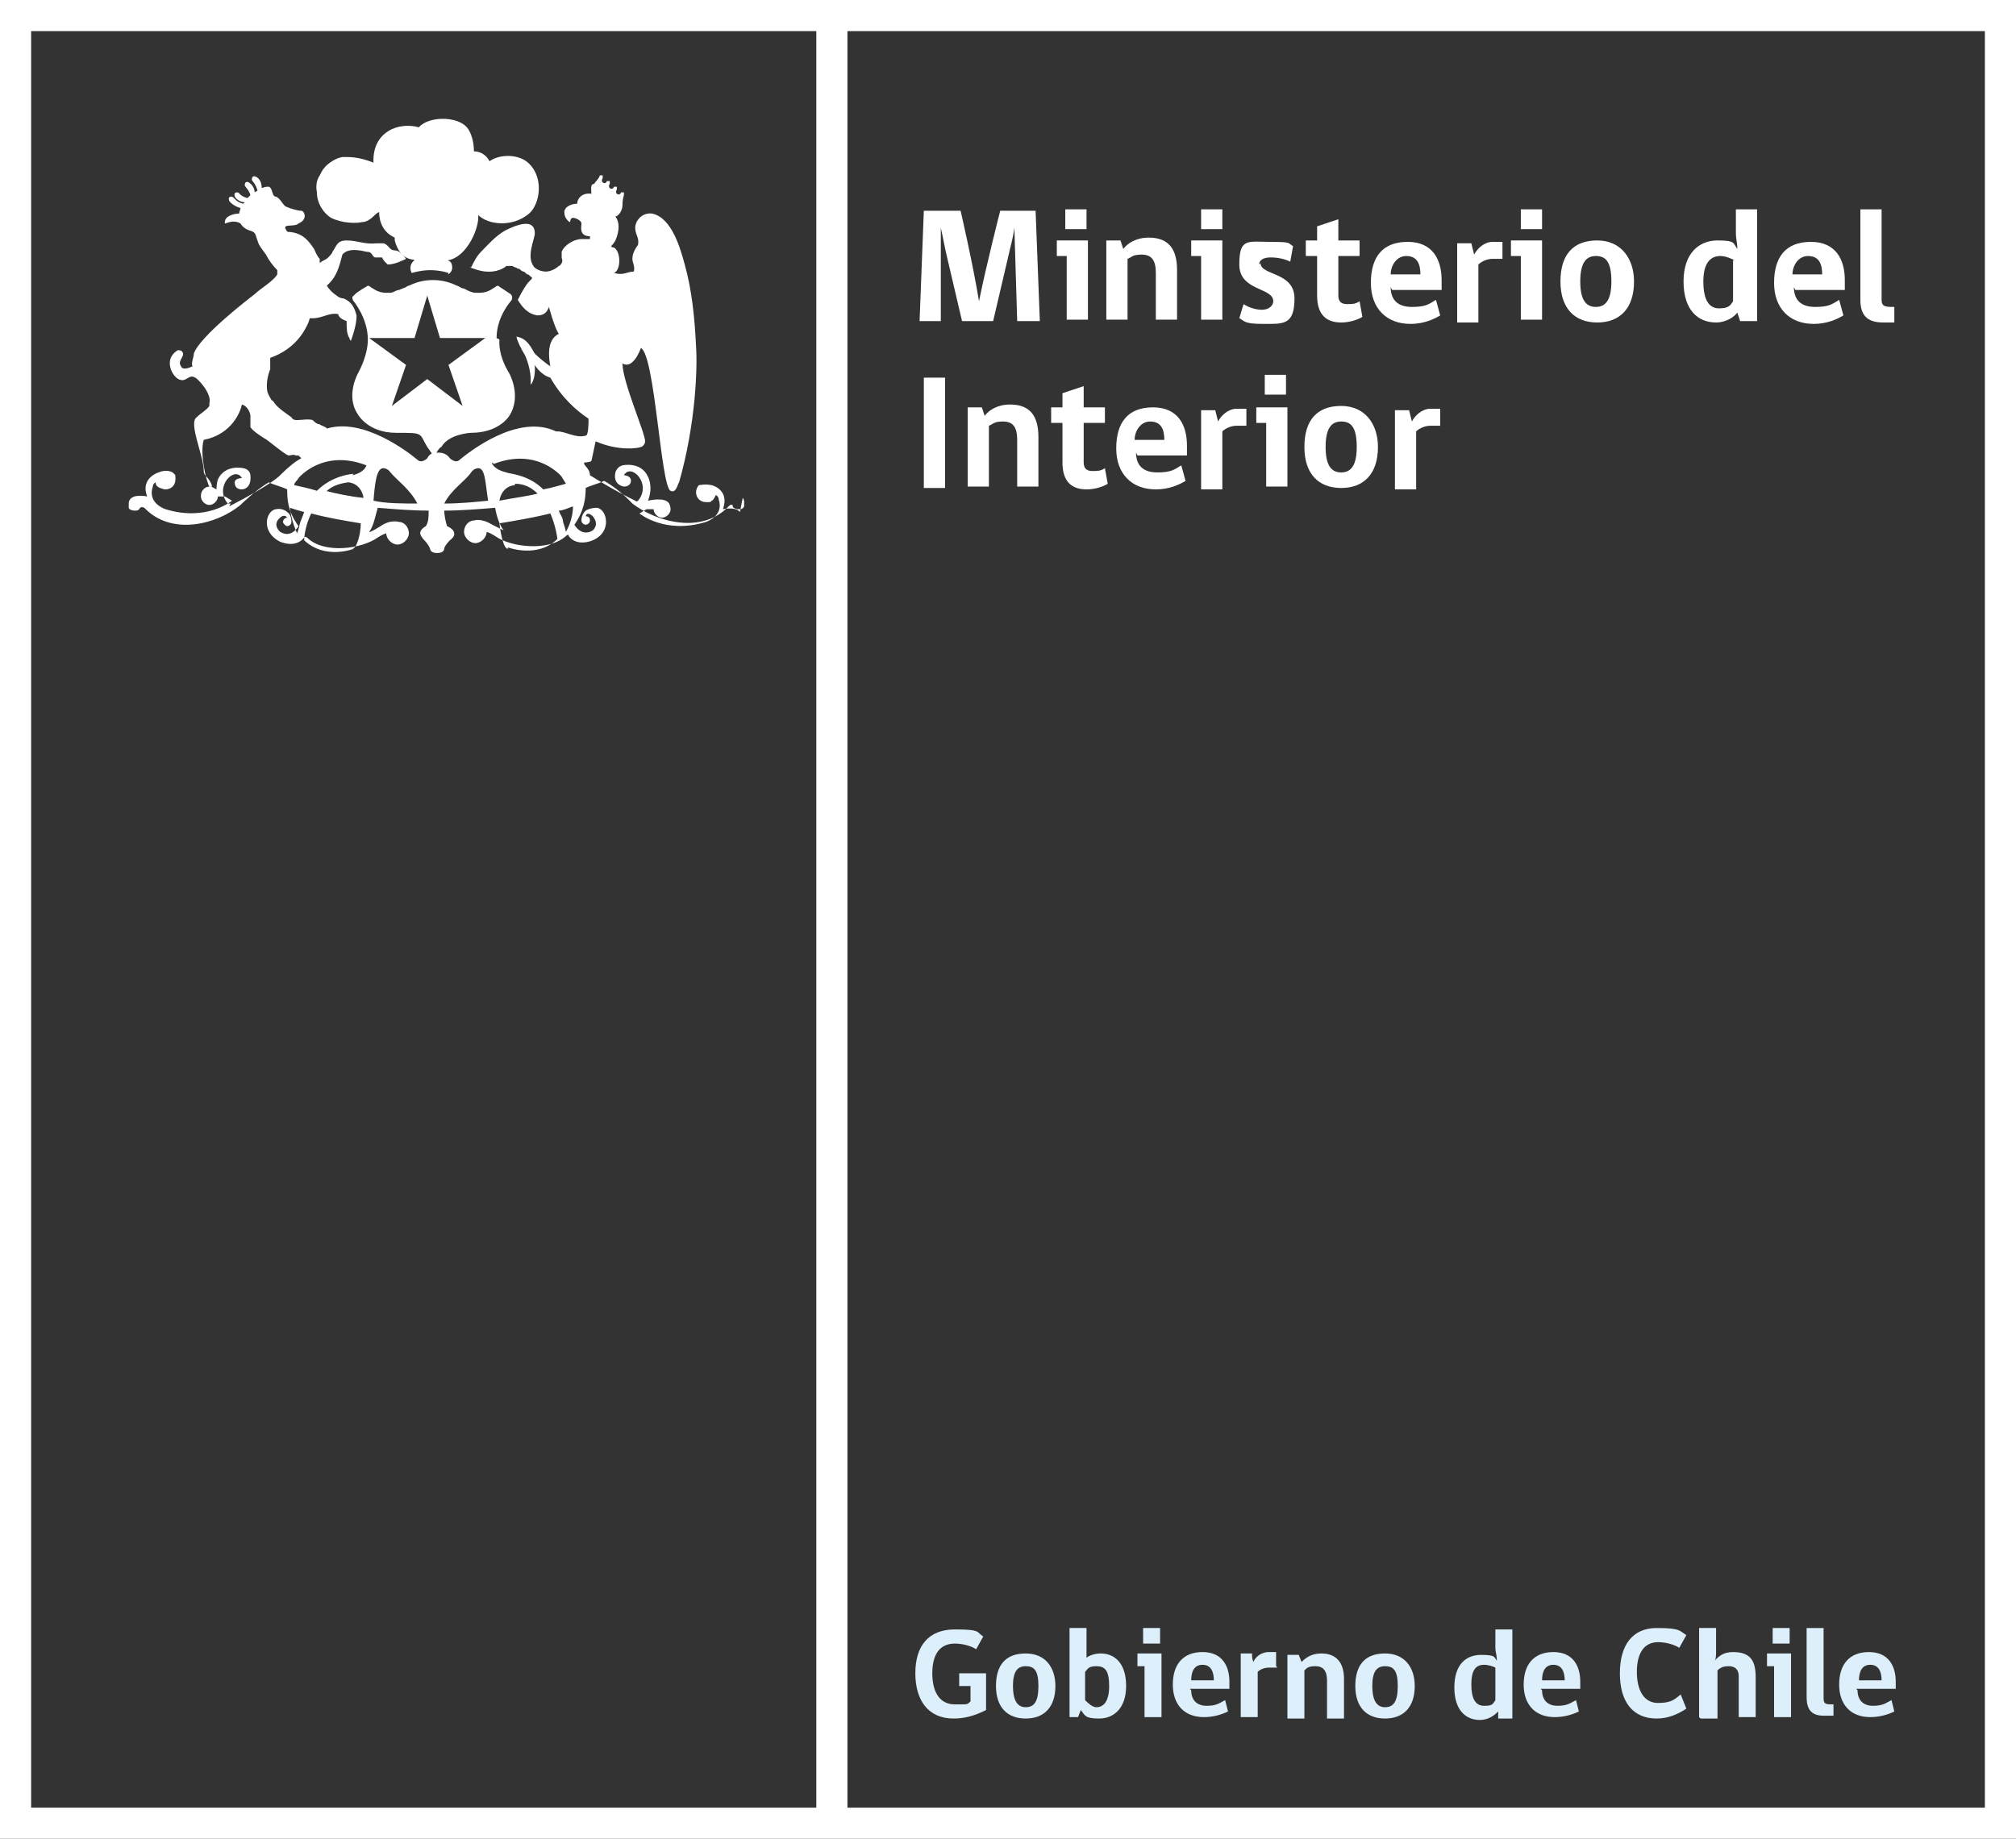 <?xml version="1.0" encoding="UTF-8"?>
<svg id="Capa_1" xmlns="http://www.w3.org/2000/svg" version="1.1" viewBox="0 0 142.5 130">
  <rect x="0" y="0" width="142.5" height="130" fill="#333333" stroke="none"/>
  <!-- Generator: Adobe Illustrator 29.3.1, SVG Export Plug-In . SVG Version: 2.1.0 Build 151)  -->
  <defs>
    <style>
      .st0 {
        fill: none;
      }

      .st1 {
        fill: #fff;
      }

      .st2 {
        fill: #ddeffb;
      }
    </style>
  </defs>
  <g>
    <path class="st2" d="M69.7,120.9c-.8.4-1.5.6-2.3.6-1.8,0-2.7-1.3-2.7-3.2s.9-3.1,2.8-3.1,1.5.2,2,.5l-.5.9c-.3-.2-.9-.4-1.5-.4-1.1,0-1.6.8-1.6,2.1s.5,2.2,1.6,2.2.8,0,1.1-.2v-1.1h-.8v-.9c0,0,1.9,0,1.9,0v2.7Z"/>
    <path class="st2" d="M74.6,119.2c0,1.5-.8,2.3-2.1,2.3s-2.1-.8-2.1-2.3.7-2.3,2.1-2.3,2.1,1,2.1,2.3M73.4,119.2c0-1.1-.3-1.4-.9-1.4s-.9.4-.9,1.4.3,1.5.9,1.5.9-.4.9-1.5"/>
    <path class="st2" d="M76.6,117.4c.2-.3.7-.5,1.2-.5,1,0,1.8.7,1.8,2.3s-.9,2.3-1.9,2.3-1-.2-1.3-.6l-.2.5h-.6v-6.3h1.2v2.3ZM76.7,120.2c.2.2.5.5.8.5.5,0,.9-.4.9-1.5s-.3-1.4-.9-1.4-.6.2-.8.4v2.1Z"/>
    <path class="st2" d="M80.9,121.4v-3.6h-.5v-.9h1.7v4.5h-1.2ZM80.8,115.1h1.2v1.1h-1.2v-1.1Z"/>
    <path class="st2" d="M84.2,119.5c0,.7.4,1.1,1.1,1.1s.9-.2,1.3-.4l.2.8c-.4.2-1,.4-1.7.4-1.4,0-2.2-.9-2.2-2.3s.7-2.3,2.1-2.3,1.9,1,1.9,2.1v.5h-2.8ZM85,117.7c-.6,0-.8.5-.8,1.1h1.6c0-.6-.2-1.1-.8-1.1"/>
    <path class="st2" d="M90.3,117.9c-.1,0-.3,0-.6,0-.3,0-.6.1-.8.3v3.2h-1.2v-4.5h.8c0,.2,0,.4.1.6h0c.1-.3.5-.7,1.1-.7s.4,0,.5,0c0,.3,0,.7,0,1"/>
    <path class="st2" d="M93.8,121.4v-2.6c0-.7-.3-1-.8-1s-.6.1-.8.3v3.4h-1.2v-4.5h.8l.2.5c.3-.3.7-.6,1.4-.6,1.1,0,1.6.7,1.6,1.8v2.8h-1.2Z"/>
    <path class="st2" d="M100,119.2c0,1.5-.8,2.3-2.1,2.3s-2.1-.8-2.1-2.3.7-2.3,2.1-2.3,2.1,1,2.1,2.3M98.8,119.2c0-1.1-.3-1.4-.9-1.4s-.9.4-.9,1.4.3,1.5.9,1.5.9-.4.9-1.5"/>
    <path class="st2" d="M105.8,117.3c0-.3-.1-.5-.1-.8v-1.3h1.2v6.3h-1v-.5c-.3.3-.7.6-1.3.6-1,0-1.8-.7-1.8-2.3s.8-2.3,1.9-2.3.9.2,1.1.4M105.7,117.9c-.2-.1-.5-.2-.8-.2-.6,0-.9.4-.9,1.4s.3,1.5.9,1.5.6-.1.8-.4v-2.3Z"/>
    <path class="st2" d="M109,119.5c0,.7.4,1.1,1.1,1.1s.9-.2,1.3-.4l.2.8c-.4.2-1,.4-1.7.4-1.4,0-2.2-.9-2.2-2.3s.7-2.3,2.1-2.3,1.9,1,1.9,2.1v.5h-2.8ZM109.8,117.7c-.6,0-.8.5-.8,1.1h1.6c0-.6-.2-1.1-.8-1.1"/>
    <path class="st2" d="M117.1,121.5c-1.7,0-2.6-1.2-2.6-3.2s.9-3.2,2.6-3.2,1.6.2,2.1.5l-.5.9c-.3-.2-.9-.4-1.5-.4-1,0-1.5.8-1.5,2.1s.5,2.2,1.5,2.2,1.2-.3,1.6-.6l.4,1c-.6.4-1.3.7-2.1.7"/>
    <path class="st2" d="M120.1,121.4v-6.3h1.2v1.6c0,.3,0,.6-.1.7.3-.3.6-.6,1.3-.6,1.3,0,1.6.7,1.6,1.8v2.8h-1.2v-2.6c0-.1,0-.2,0-.3,0-.5-.3-.7-.7-.7s-.6.1-.8.3v3.4h-1.2Z"/>
    <path class="st2" d="M125.4,121.4v-3.6h-.5v-.9h1.7v4.5h-1.2ZM125.3,115.1h1.2v1.1h-1.2v-1.1Z"/>
    <path class="st2" d="M127.7,120.2v-5.1h1.2v5c0,.4.2.4.7.4v.8s-.3,0-.7,0c-.9,0-1.2-.5-1.2-1.3"/>
    <path class="st2" d="M131.3,119.5c0,.7.4,1.1,1.1,1.1s.9-.2,1.3-.4l.2.8c-.4.2-1,.4-1.7.4-1.4,0-2.2-.9-2.2-2.3s.7-2.3,2.1-2.3,1.9,1,1.9,2.1v.5h-2.8ZM132.2,117.7c-.6,0-.8.5-.8,1.1h1.6c0-.6-.2-1.1-.8-1.1"/>
  </g>
  <path class="st1" d="M0,0v130h142.5V0H0ZM2.2,2.2h55.5v125.6s-55.5,0-55.5,0V2.2ZM140.3,127.8H59.9V2.2s80.4,0,80.4,0v125.6Z"/>
  <g>
    <path class="st1" d="M31.7,19.4c.1-.1.4-.3.2-.8-.1-.2-.4-.2-.2-.2,1.4-.3,2.2-2.4,2.1-3.2.7.7,2.4.9,3.6-.1.8-.7,1.1-2.7-.2-3.7-.7-.5-1.9-.5-2.6,0-.2-.4-.6-.7-1.1-.7,0-.1,0-1.1-.5-1.7-.7-.8-2.7-.8-3.4,0-1.4-.4-3.3.3-3.2,2.5-1-.4-1.6-.4-2.1-.4-.5,0-1.2.5-1.4.8-.1.1-.2.3-.3.5-.2.3-.3.7-.2,1.2,0,.8.5,1.5,1,1.8.8.4,1.8.4,2.2.3.3,0,.6-.2.9-.5,0,0,.2-.2.3-.2,0,.2,0,1.3,1.1,1.8,0,0,0,.1,0,.2.4,1.5,1.4,1.3,1.4,1.4-.4.3-.3.7-.2.9.7-.2,1.2-.2,1.3-.2s.7,0,1.3.2Z"/>
    <g>
      <polygon class="st0" points="30.2 20.9 29.3 23.9 26.1 23.9 26.1 23.9 28.7 25.7 27.7 28.7 30.2 26.8 32.7 28.7 31.7 25.7 34.3 23.9 34.3 23.9 31.1 23.9 30.2 20.9"/>
      <path class="st1" d="M35.1,23.9c0-1.5,1-2.6,1-2.6.1-.1.1-.2.1-.3,0-.1-.1-.2-.1-.2-.3-.2-.9-.6-.9-.6h0s0,0,0,0c0,0-.1,0-.2.1-.2.1-.5.4-1.1.4s-.2,0-.3,0c-.3,0-.8-.3-.8-.3-.2,0-.4-.2-.5-.2h0c-.8-.4-1.5-.4-1.7-.4s-.9,0-1.7.4h0s-.1,0-.2.1l-.5.2c-.2,0-.4.2-.6.2-.1,0-.2,0-.3,0-.6,0-.9-.3-1.1-.4,0,0-.1-.1-.2-.1h0s0,0,0,0c0,0-.7.4-.9.6,0,0-.1.1-.2.2,0,0,0,.2.1.3,0,0,1,1.2,1,2.7,0,.2,0,1.1-.7,2.4,0,0-.9,1.6,0,2.9,0,0,.7,1.3,2.7,1.3s1.6,0,2.2,1c0,0,.3.4.4.6v.2c.1,0,.2-.2.2-.2,0-.2.3-.6.4-.6.5-.9,2-1,2.1-1,2,0,2.7-1.2,2.7-1.2.9-1.4,0-3,0-3-.8-1.3-.7-2.2-.7-2.4ZM34.3,23.9l-2.6,1.9,1,2.9-2.5-1.9-2.5,1.9,1-2.9-2.6-1.9h0s3.2,0,3.2,0l.9-3,.9,3h3.2,0Z"/>
      <g>
        <path class="st0" d="M21.5,38.2c1.4,1.4,3.5.6,3.5.6.3,0,.5-1.1.6-1.8-1.2-.2-2.4-.4-3.5-.7-.4.9-.5,1.9-.5,1.9Z"/>
        <path class="st0" d="M21.2,32s0,0-.2,0c-.2,0-.3.1-.5,0-.2,0-1.6-1.1-1.7-1.2-.3-.2-.8-.5-1-.8-.2-.2,0-.5,0-.8,0-.2-.2-.7-.6-.8,0,.5-.7,2.1-2.7,2.5-.3,1,.2,3.1.4,3.3.2,0,.3.1.5.2,0-.4.1-.7.1-.7.5-1.1,1.8-.8,1.8-.8.4.1.5.5.5.5.2.9-.6,1-.6,1-.5,0-.5-.4-.5-.4,0-.4.5-.4.5-.4-.5-.9-2,.6-1,1.8.1.1.2,0,.2,0,3.1-1.5,3.6-2.2,3.6-2.2.7-.6,1.1-.9,1.5-1.2-.1-.1-.2-.2-.2-.2Z"/>
        <path class="st0" d="M35.6,19.8c0,0,.1,0,.2.1,0,0-.1-.1-.2-.1Z"/>
        <path class="st0" d="M36.6,20.6c0,0-.2-.2-.3-.2.1,0,.2.2.3.2h0Z"/>
        <path class="st0" d="M35.9,20.1c.1,0,.2.2.3.2-.1,0-.2-.2-.3-.2Z"/>
        <path class="st0" d="M20.9,37.6c0-.1.2-.7.2-.7,0-.3.2-.6.3-.8-.3,0-.7-.2-1-.3,0,1,.5,1.8.5,1.8Z"/>
        <path class="st0" d="M35.4,37c0,.8.3,1.8.6,1.8,0,0,2,.8,3.5-.6,0,0,0-.9-.5-1.8-1.1.3-2.3.5-3.6.7Z"/>
        <path class="st0" d="M39.8,37s.1.5.2.7c0,0,.4-.8.5-1.8-.3.1-.6.2-1,.3.1.3.2.5.3.8Z"/>
        <path class="st0" d="M24.6,34.2c-.7,0-1.2.3-1.6.7.8.2,1.7.3,2.7.5-.2-1.1-1.1-1.1-1.1-1.1Z"/>
        <path class="st0" d="M38.5,34.7c.6-.2,1.2-.3,1.6-.4,0-.2-.2-.3-.3-.5,0,0-1.7-2.1-4.8-.9,0,0,.1.5,1,.7.1,0,1.5.1,2.6,1.2Z"/>
        <path class="st0" d="M36.4,34.2s-.9,0-1.1,1.1c1-.1,1.9-.3,2.7-.5-.4-.4-.9-.6-1.6-.7Z"/>
        <path class="st0" d="M27.7,33.4c-.2-.3-.5-.3-.5-.3-.4,0-.5,1-.7,2.3,1,.1,2,.2,3.1.2-.5-1-1.5-1.6-1.9-2.2Z"/>
        <path class="st0" d="M21.2,33.7c-.1.2-.2.3-.3.5.4.1,1,.3,1.6.4,1.1-1.1,2.5-1.1,2.6-1.2.9-.2,1.1-.7,1-.7-3.1-1.2-4.8.9-4.8.9Z"/>
        <path class="st0" d="M33.8,33.1s-.3,0-.5.3c-.4.5-1.4,1.2-1.9,2.2,1.1,0,2.2,0,3.1-.2-.1-1.2-.2-2.3-.7-2.3Z"/>
        <path class="st1" d="M52.3,36.2c-.3-.4-1.2-.2-1.2-.2.5-1.4-.8-1.7-.8-1.7-.5-.1-.8,0-.9,0,0,0,0,0,0,0,0,0,0,0,0,0,0,0,0,0,0,0-.1.1-.2.3-.2.5,0,.4.3.7.7.7s.3,0,.4-.1c.1,0,.2-.2.3-.4.2.1.2.3.2.3.4,1.2-.9,1.6-.9,1.6-2.9.9-4.7-.6-4.7-.6l.5-.3c.2,0,.3,0,.5,0,0,0,0,0,0,0,0,.3.3.6.6.6s.6-.3.6-.6c0-.2-.1-.4-.1-.4-.3-.5-1.5-.2-1.5-.2.4-1,0-1.7,0-1.7-.5-1.1-1.8-.8-1.8-.8-.4.1-.5.5-.5.5-.2.9.6,1,.6,1,.5,0,.5-.4.5-.4,0-.4-.5-.4-.5-.4.5-.9,2,.6,1,1.8-.1.1-.2,0-.2,0-1.8-.9-2.7-1.5-3.2-1.8,0-.5-.5-.7-.4-.9,0,0,.3,0,.5-.1,0,0,.2-.9.3-1.4,1.6.7,3,.5,3.2.4.1,0,.3-.2.3-.4,0-.6-1.6-4.2-1.6-5.5.7.4,1.2-.8,1.3-1.1,1,.5,1.4,9.8,2.1,10.1.4.2.5-.5.6-.6,1.2-4.2,1.3-8.2,1.2-9.6-.1-2.1-.3-4-.8-5.8-.3-1.1-.9-3.3-2.3-3.6-.7-.1-1.2.5-1.2,1,0,.5.3.7.2,1.2-.2.3-.4.6-.4,1,0,.3.2.5.1.9-.5,0-.7.3-1.4.1.5-.2.5-1.5,0-1.8,0,0-.2,0-.2-.1,0,0,.2-.2.3-.4.3-.7.3-1.3,0-1.7.2,0,.5-.4.5-.8h0c0-.1,0-.4.1-.7,0,0,0-.2,0-.2,0,0-.2,0-.2,0-.1.3-.5.1-.3-.2,0,0,0-.2,0-.2,0,0-.2,0-.2,0-.1.3-.5.1-.3-.2,0,0,0-.2,0-.2,0,0-.2,0-.2,0-.1.3-.5.1-.3-.2,0,0,0-.2,0-.2,0,0-.2,0-.2,0-.1.3-.3.4-.4.6-.3,0-.2.4-.2.7-.6-.1-1,.3-1,.7h0c-.5,0-1,.3-.9.7,0,.3.3.6.4.6,0,0,0-.3.2-.3.2,0,.6.2.6.4,0,.2-.2.9.6.9,0,0,0,.1,0,.2-.3,0-.4,0-.6,0-.5,0-1.2.4-1.4.9,0,0,0,.3,0,.4,0,.1.1.2,0,.4,0,0-.1.2-.2.2-.2.2-.6.4-.9.4-.4,0-.8-.2-.9-.4-.5-.7.1-1.9.1-2.3,0-1.2-1.5-.5-2.1-.2-.7.4-1.2,1-1.7,1.5-.3.3-.5.7-.7,1.1,0,0,0,0-.1,0,.3.1.8.3,1.2.3,0,0,.8.1,1.4-.4,0,0,0,0,.2,0s.2,0,.2,0c0,0,0,0,.2.1,0,0,.1,0,.2.1,0,0,0,0,.1,0,0,0,.2.2.3.2,0,0,0,0,0,0,.1,0,.2.2.3.2h0c.1,0,.2.2.3.2h0s0,0,0,0c0,0,0,0,0,.1,0,0,0,0-.2.2-.2.2-.5.7-.8,1.3.3.5.7,1,1.4,1.1.5,0,.7-.3.8-.6,0,0,0,0,0,0,0,0,.4,1.5.7,1.9-.4.2-.9.7-.6,2.3-.3-.2-.8-.6-1.1-.9-.2-.3-.5-1.1-1.3-1.2.1.4.3.8.6,1.3,0,0,.5,1,.4,2.1.4-.4.3-1.4.3-1.4,0,0,0,0,0,0,0,0,.4.7,1.1.9.8,1.4,1.8,2.3,2.7,2.9,0,.3,0,1.2-.2,1.2-.7.2-1.4-.3-2-.3,0,0-.1,0-.1,0-2.7-1.3-6.2,1.5-6.8,2-.3.3-.7-.1-.7-.1-.2-.3-.5-.4-.8-.4-.3,0-.6,0-.8.4,0,0-.4.4-.7.1-.6-.5-3.8-3-6.4-2.2,0-.1-.4-.2-.5-.3-.2,0-.4-.2-.5-.3-.3-.1-.8,0-1.1,0-.1,0-.3,0-.4-.2-.4-.3-.9-.6-1.2-1,0,0-.1-.2-.2-.2-.1-.2-.2-.3-.3-.6-.1-.5,0-1.1.2-1.6,0-.4,0-.4,0-.8,1.7-.6,2.4-1.8,2.7-2.5,0,0,.1-.3.1-.3,0,0,.1,0,.2,0,.7,0,1.1-.4,1.8-.3,0,0,0,.3.6.5,0,.5,0,.9.2,1.2,0,0,0,.1.1.2.3-.8.4-1.4.4-1.7,0,0,0,0,0-.1-.2-.8-.5-1-.9-1.2-.2,0-.4-.1-.5-.2-.3-.2-.5-.4-.7-.7,0,0,0,0,.2-.2.5-.5.7-1.2.9-2,.4-.5,1.3-.3,1.7-.2,0,0,.3,0,.3.1.1,0,.1.2.3.3.2,0,.3,0,.5,0,0,0,.1.2.2.3,0,0,0,0,.2.2.5,0,1.1-.3,1.3-.4,0,0,0,0,0,0-.2-.3-.5-.6-.8-.6-.4,0-.4-.4-.8-.5,0,0-.4,0-.5,0-.8.1-1.3-.2-2.1-.2-.7,0-.7.4-1,.8,0,.1-.2.3-.3.4-.2.2-.4.2-.6.4v-.3c-.2-.2-.3-.5-.4-.7-.4-.6-.8-1.1-1.7-1.2-.2,0-.2,0-.3-.2-.1-.1,0-.2,0-.2.2-.1.7,0,.9-.2.7-.3.4-.9.2-.9-.3,0-.9-.2-1.1-.3-.2-.1-.4-.6-.7-.7-.3,0-.2-.6-.5-.7-.1,0-.3,0-.5.1,0-.1,0-.6-.4-.8-.2-.1-.3,0-.3.2,0,.1.3.3.4.8,0,0-.1,0-.2.1,0-.2-.1-.5-.4-.7-.2-.1-.3,0-.3.2,0,.1.3.3.4.7,0,0-.1.1-.2.2-.5-.1-.6-.4-.7-.4-.1,0-.3,0-.2.3.1.2.4.4.7.4,0,0,0,0-.1.1-.5-.1-.6-.4-.8-.5-.1,0-.3,0-.2.3.2.3.7.5.8.5,0,.1-.1.3-.1.4-.4,0-1.1.2-1,.7.1,0,.6-.3,1.1,0,.3.5.8.5.9.6.2.1.2.4.3.6.1.4.4.7.6,1,.2.4.5.8.8,1.1,0,0,0,.2,0,.3-.3.5-1.2,1-1.6,1.4-.4.3-3.9,3-4.3,4.2,0,.3-.2.6-.1.9-.2.1-.7.3-.8,0-.3-.4.3-.7.1-1,0-.1-.3-.2-.4-.1-.9.6-.4,1.7.1,2,.6.3.7-.4,1.2-.1.1,0,1.2,1.1,1,1.8,0,0,0,.2,0,.2-.2.3-.6.5-.9.8-.6.4.5,2.7.5,3.8,0,.4.4.4.6,1.1-.3,0-.5,0-.7.3,0,0-.1.1-.1.4s.3.6.6.6.6-.3.6-.6,0,0,0,0c.1,0,.3,0,.5,0l.5.3s-1.8,1.5-4.7.6c0,0-1.3-.4-.9-1.6,0,0,0-.2.2-.3,0,.2.1.3.3.4.1,0,.2.1.4.1.4,0,.7-.3.7-.7s0-.3-.2-.5c0,0,0,0,0,0,0,0,0,0,0,0,0,0,0,0,0,0-.2-.1-.5-.2-1,0,0,0-1.3.4-.8,1.7,0,0-.9-.2-1.2.2,0,0-.1.1-.1.3h0c0,0,0,.2,0,.3,0,.1.2.2.4.2s.3,0,.4-.2c0,0,0,0,0,0,0,0,.1-.1.3,0,1.9,2,5.1,1.2,6.8-.2,0,0,1-1,2-1.6.4.2.9.3,1.3.5,0,.6,0,1.5.8,2.6,0,0-.5.9-1.3.4,0,0-.6-.5,0-1,0,0,.3-.3.5,0-.2,0-.3.2-.3.3s.2.3.3.3.3-.1.3-.3c0-.1,0-.5-.3-.7,0,0-.3-.3-.8-.2-.7.1-1.1,1.6.3,2.3,0,0,1.1.5,1.7-.3,0,0,0-.1.2,0,1.2,1.2,3.9.8,5,0,0,0,.3-.2.6-.3,0,.4.4.8.8.8s.8-.4.8-.8-.3-.8-.7-.8c0,0-.6-.2-1.3.3,0,0-.8.5-.8.4.3-.4.4-1,.6-1.7,1.2.1,2.4.2,3.6.2,0,.4,0,.8-.2,1.1,0,0-.4.2-.4.5,0,0,0,.2.3.5,0,0,.3.3.4.6,0,0,0,.3.5.3s0,0,0,0c0,0,0,0,0,0,.5,0,.5-.3.5-.3,0-.2.4-.6.4-.6.4-.3.3-.5.3-.5,0-.3-.5-.5-.5-.5-.1-.3-.2-.8-.2-1.1,1.2,0,2.4-.1,3.6-.2.1.6.3,1.2.6,1.6,0,0-.8-.4-.8-.4-.8-.5-1.3-.3-1.3-.3-.4,0-.7.4-.7.8s.4.8.8.8.8-.4.8-.8c.3.1.6.3.6.3,1.1.8,3.8,1.1,5,0,.2-.2.2,0,.2,0,.6.8,1.7.3,1.7.3,1.4-.6,1-2.2.3-2.3-.5,0-.8.2-.8.2-.3.3-.3.6-.3.7,0,.2.2.3.3.3s.3-.1.3-.3-.1-.3-.3-.3c.1-.4.5,0,.5,0,.5.6,0,1,0,1-.8.5-1.3-.4-1.3-.4.7-1,.8-1.9.8-2.6.4-.2.9-.3,1.3-.5,1.1.6,2,1.6,2,1.6,1.7,1.3,4.9,2.2,6.8.2.2-.2.3-.1.3,0,0,0,0,0,0,0,0,.1.2.2.4.2s.3,0,.4-.2c0-.1,0-.2,0-.3h0c0-.2-.1-.3-.1-.3ZM16.3,35.6s0,0-.2,0c-1-1.2.5-2.7,1-1.8,0,0-.6,0-.5.4,0,0,0,.4.5.4,0,0,.7,0,.6-1,0,0,0-.4-.5-.5,0,0-1.3-.3-1.8.8,0,0-.1.3-.1.7-.2-.1-.3-.2-.5-.2-.2-.3-.7-2.3-.4-3.3,2-.4,2.6-2,2.7-2.5.4.1.6.6.6.8,0,.3,0,.5,0,.8.2.3.7.6,1,.8.1,0,1.5,1.2,1.7,1.2.2,0,.3-.1.5,0,0,0,.1,0,.2,0,0,0,.1.1.2.2-.4.2-.9.6-1.5,1.2,0,0-.5.6-3.6,2.2ZM21.2,37s-.1.5-.2.7c0,0-.4-.8-.5-1.8.3.1.6.2,1,.3-.1.3-.2.5-.3.8ZM25,38.8s-2,.8-3.5-.6c0,0,0-.9.5-1.9,1.1.3,2.3.5,3.5.7,0,.8-.3,1.8-.6,1.8ZM23,34.8c.4-.4.9-.6,1.6-.7,0,0,.9,0,1.1,1.1-1-.1-1.9-.3-2.7-.5ZM25,33.5c-.1,0-1.5.1-2.6,1.2-.6-.2-1.2-.3-1.6-.4,0-.2.2-.3.3-.5,0,0,1.7-2.1,4.8-.9,0,0-.1.5-1,.7ZM26.4,35.4c.1-1.2.2-2.3.7-2.3,0,0,.3,0,.5.3.4.5,1.4,1.2,1.9,2.2-1.1,0-2.2,0-3.1-.2ZM31.4,35.6c.5-1,1.5-1.6,1.9-2.2.2-.3.5-.3.5-.3.5,0,.5,1,.7,2.3-1,.1-2,.2-3.1.2ZM34.9,32.8c3.1-1.2,4.8.9,4.8.9.1.2.2.3.3.5-.4.1-1,.3-1.6.4-1.1-1.1-2.5-1.1-2.6-1.2-.9-.2-1.1-.7-1-.7ZM36.4,34.2c.7,0,1.2.3,1.6.7-.8.2-1.7.3-2.7.5.2-1.1,1.1-1.1,1.1-1.1ZM35.9,38.8c-.3,0-.5-1-.6-1.8,1.2-.2,2.4-.4,3.6-.7.4.9.5,1.8.5,1.8-1.4,1.4-3.5.6-3.5.6ZM40,37.6c0-.1-.2-.7-.2-.7,0-.3-.2-.5-.3-.8.3,0,.7-.2,1-.3,0,1-.5,1.8-.5,1.8Z"/>
      </g>
    </g>
  </g>
  <g>
    <path class="st1" d="M71.9,22.7l-.2-6.6h0c-.1.8-.3,1.4-.4,1.9l-1.1,4.7h-2.2l-1.1-4.7c-.1-.4-.2-1-.4-1.9h0v6.6h-1.5l.3-7.8h2.6s.9,3.9,1.3,6.4h0c.5-2.5,1.5-6.4,1.5-6.4h2.5l.3,7.8h-1.7Z"/>
    <path class="st1" d="M75.4,22.7v-4.6h-.7v-1.1h2.2v5.6h-1.5ZM75.3,14.8h1.5v1.4h-1.5v-1.4Z"/>
    <path class="st1" d="M81.7,22.7v-3.4c0-.9-.3-1.3-1-1.3s-.7.2-1,.3v4.3h-1.5v-5.6h1l.2.6c.3-.4.9-.8,1.8-.8,1.4,0,2,.8,2,2.3v3.5h-1.5Z"/>
    <path class="st1" d="M84.9,22.7v-4.6h-.7v-1.1h2.2v5.6h-1.5ZM84.9,14.8h1.5v1.4h-1.5v-1.4Z"/>
    <path class="st1" d="M89.1,18.6c0,.9,2.4.6,2.4,2.5s-.8,1.8-2.2,1.8-1.3-.2-1.7-.4l.3-1c.3.2.8.4,1.3.4s.8-.3.8-.6c0-1-2.4-.7-2.4-2.6s.6-1.6,2.2-1.6,1.2.1,1.6.3l-.2,1.1c-.4-.2-.9-.3-1.4-.3s-.8.2-.8.5Z"/>
    <path class="st1" d="M94.8,22.8c-1,0-1.7-.5-1.7-1.9v-2.8h-.8v-1.1h.8v-1l1.5-.5v1.5h1.5v1.1h-1.5v2.8c0,.4.2.6.6.6s.6,0,.9-.2l.2,1.1c-.3.2-.9.4-1.5.4Z"/>
    <path class="st1" d="M98.3,20.3c0,.9.5,1.4,1.5,1.4s1.2-.2,1.7-.5l.3,1.1c-.5.3-1.2.6-2.1.6-1.7,0-2.8-1.1-2.8-2.9s.8-2.9,2.6-2.9,2.4,1.3,2.4,2.7v.7h-3.5ZM99.4,18.1c-.7,0-1.1.7-1.1,1.3h2.1c0-.7-.2-1.3-1-1.3Z"/>
    <path class="st1" d="M106.2,18.3c-.2,0-.4,0-.7,0-.4,0-.8.2-1,.4v4.1h-1.5v-5.6h1l.2.8h0c.2-.4.7-.9,1.3-.9s.5,0,.7,0v1.3Z"/>
    <path class="st1" d="M107.5,22.7v-4.6h-.7v-1.1h2.2v5.6h-1.5ZM107.5,14.8h1.5v1.4h-1.5v-1.4Z"/>
    <path class="st1" d="M115.5,19.9c0,1.9-1,2.9-2.6,2.9s-2.6-1-2.6-2.9.9-2.9,2.6-2.9,2.6,1.3,2.6,2.9ZM113.9,19.9c0-1.4-.4-1.8-1.1-1.8s-1.1.5-1.1,1.8.4,1.8,1.1,1.8,1.1-.5,1.1-1.8Z"/>
    <path class="st1" d="M122.8,17.5c0-.3-.1-.6-.1-1v-1.7h1.5v7.9h-1.2l-.2-.6c-.2.3-.8.7-1.5.7-1.3,0-2.3-.9-2.3-2.9s1.1-2.9,2.4-2.9,1.1.2,1.4.6ZM122.6,18.4c-.2-.1-.6-.3-1-.3-.7,0-1.2.5-1.2,1.8s.4,1.9,1.1,1.9.8-.2,1-.5v-2.9Z"/>
    <path class="st1" d="M126.8,20.3c0,.9.5,1.4,1.5,1.4s1.2-.2,1.7-.5l.3,1.1c-.5.3-1.2.6-2.1.6-1.7,0-2.8-1.1-2.8-2.9s.8-2.9,2.6-2.9,2.4,1.3,2.4,2.7v.7h-3.5ZM127.8,18.1c-.7,0-1.1.7-1.1,1.3h2.1c0-.7-.2-1.3-1-1.3Z"/>
    <path class="st1" d="M131.5,21.2v-6.4h1.5v6.4c0,.5.3.5.9.5v1.1s-.4,0-.8,0c-1.2,0-1.6-.6-1.6-1.6Z"/>
    <path class="st1" d="M65.3,34.5v-7.8h1.5v7.8h-1.5Z"/>
    <path class="st1" d="M71.9,34.5v-3.4c0-.9-.3-1.3-1-1.3s-.7.2-1,.3v4.3h-1.5v-5.6h1l.2.6c.3-.4.9-.8,1.8-.8,1.4,0,2,.8,2,2.3v3.5h-1.5Z"/>
    <path class="st1" d="M76.8,34.6c-1,0-1.7-.5-1.7-1.9v-2.8h-.8v-1.1h.8v-1l1.5-.5v1.5h1.5v1.1h-1.5v2.8c0,.4.2.6.6.6s.6,0,.9-.2l.2,1.1c-.3.2-.9.4-1.5.4Z"/>
    <path class="st1" d="M80.3,32c0,.9.5,1.4,1.5,1.4s1.2-.2,1.7-.5l.3,1.1c-.5.3-1.2.6-2.1.6-1.7,0-2.8-1.1-2.8-2.9s.8-2.9,2.6-2.9,2.4,1.3,2.4,2.7v.7h-3.5ZM81.3,29.8c-.7,0-1.1.7-1.1,1.3h2.1c0-.7-.2-1.3-1-1.3Z"/>
    <path class="st1" d="M88.1,30.1c-.2,0-.4,0-.7,0-.4,0-.8.2-1,.4v4.1h-1.5v-5.6h1l.2.8h0c.2-.4.7-.9,1.3-.9s.5,0,.7,0v1.3Z"/>
    <path class="st1" d="M89.5,34.5v-4.6h-.7v-1.1h2.2v5.6h-1.5ZM89.4,26.5h1.5v1.4h-1.5v-1.4Z"/>
    <path class="st1" d="M97.4,31.6c0,1.9-1,2.9-2.6,2.9s-2.6-1-2.6-2.9.9-2.9,2.6-2.9,2.6,1.3,2.6,2.9ZM95.9,31.6c0-1.4-.4-1.8-1.1-1.8s-1.1.5-1.1,1.8.4,1.8,1.1,1.8,1.1-.5,1.1-1.8Z"/>
    <path class="st1" d="M101.8,30.1c-.2,0-.4,0-.7,0-.4,0-.8.2-1,.4v4.1h-1.5v-5.6h1l.2.8h0c.2-.4.7-.9,1.3-.9s.5,0,.7,0v1.3Z"/>
  </g>
</svg>